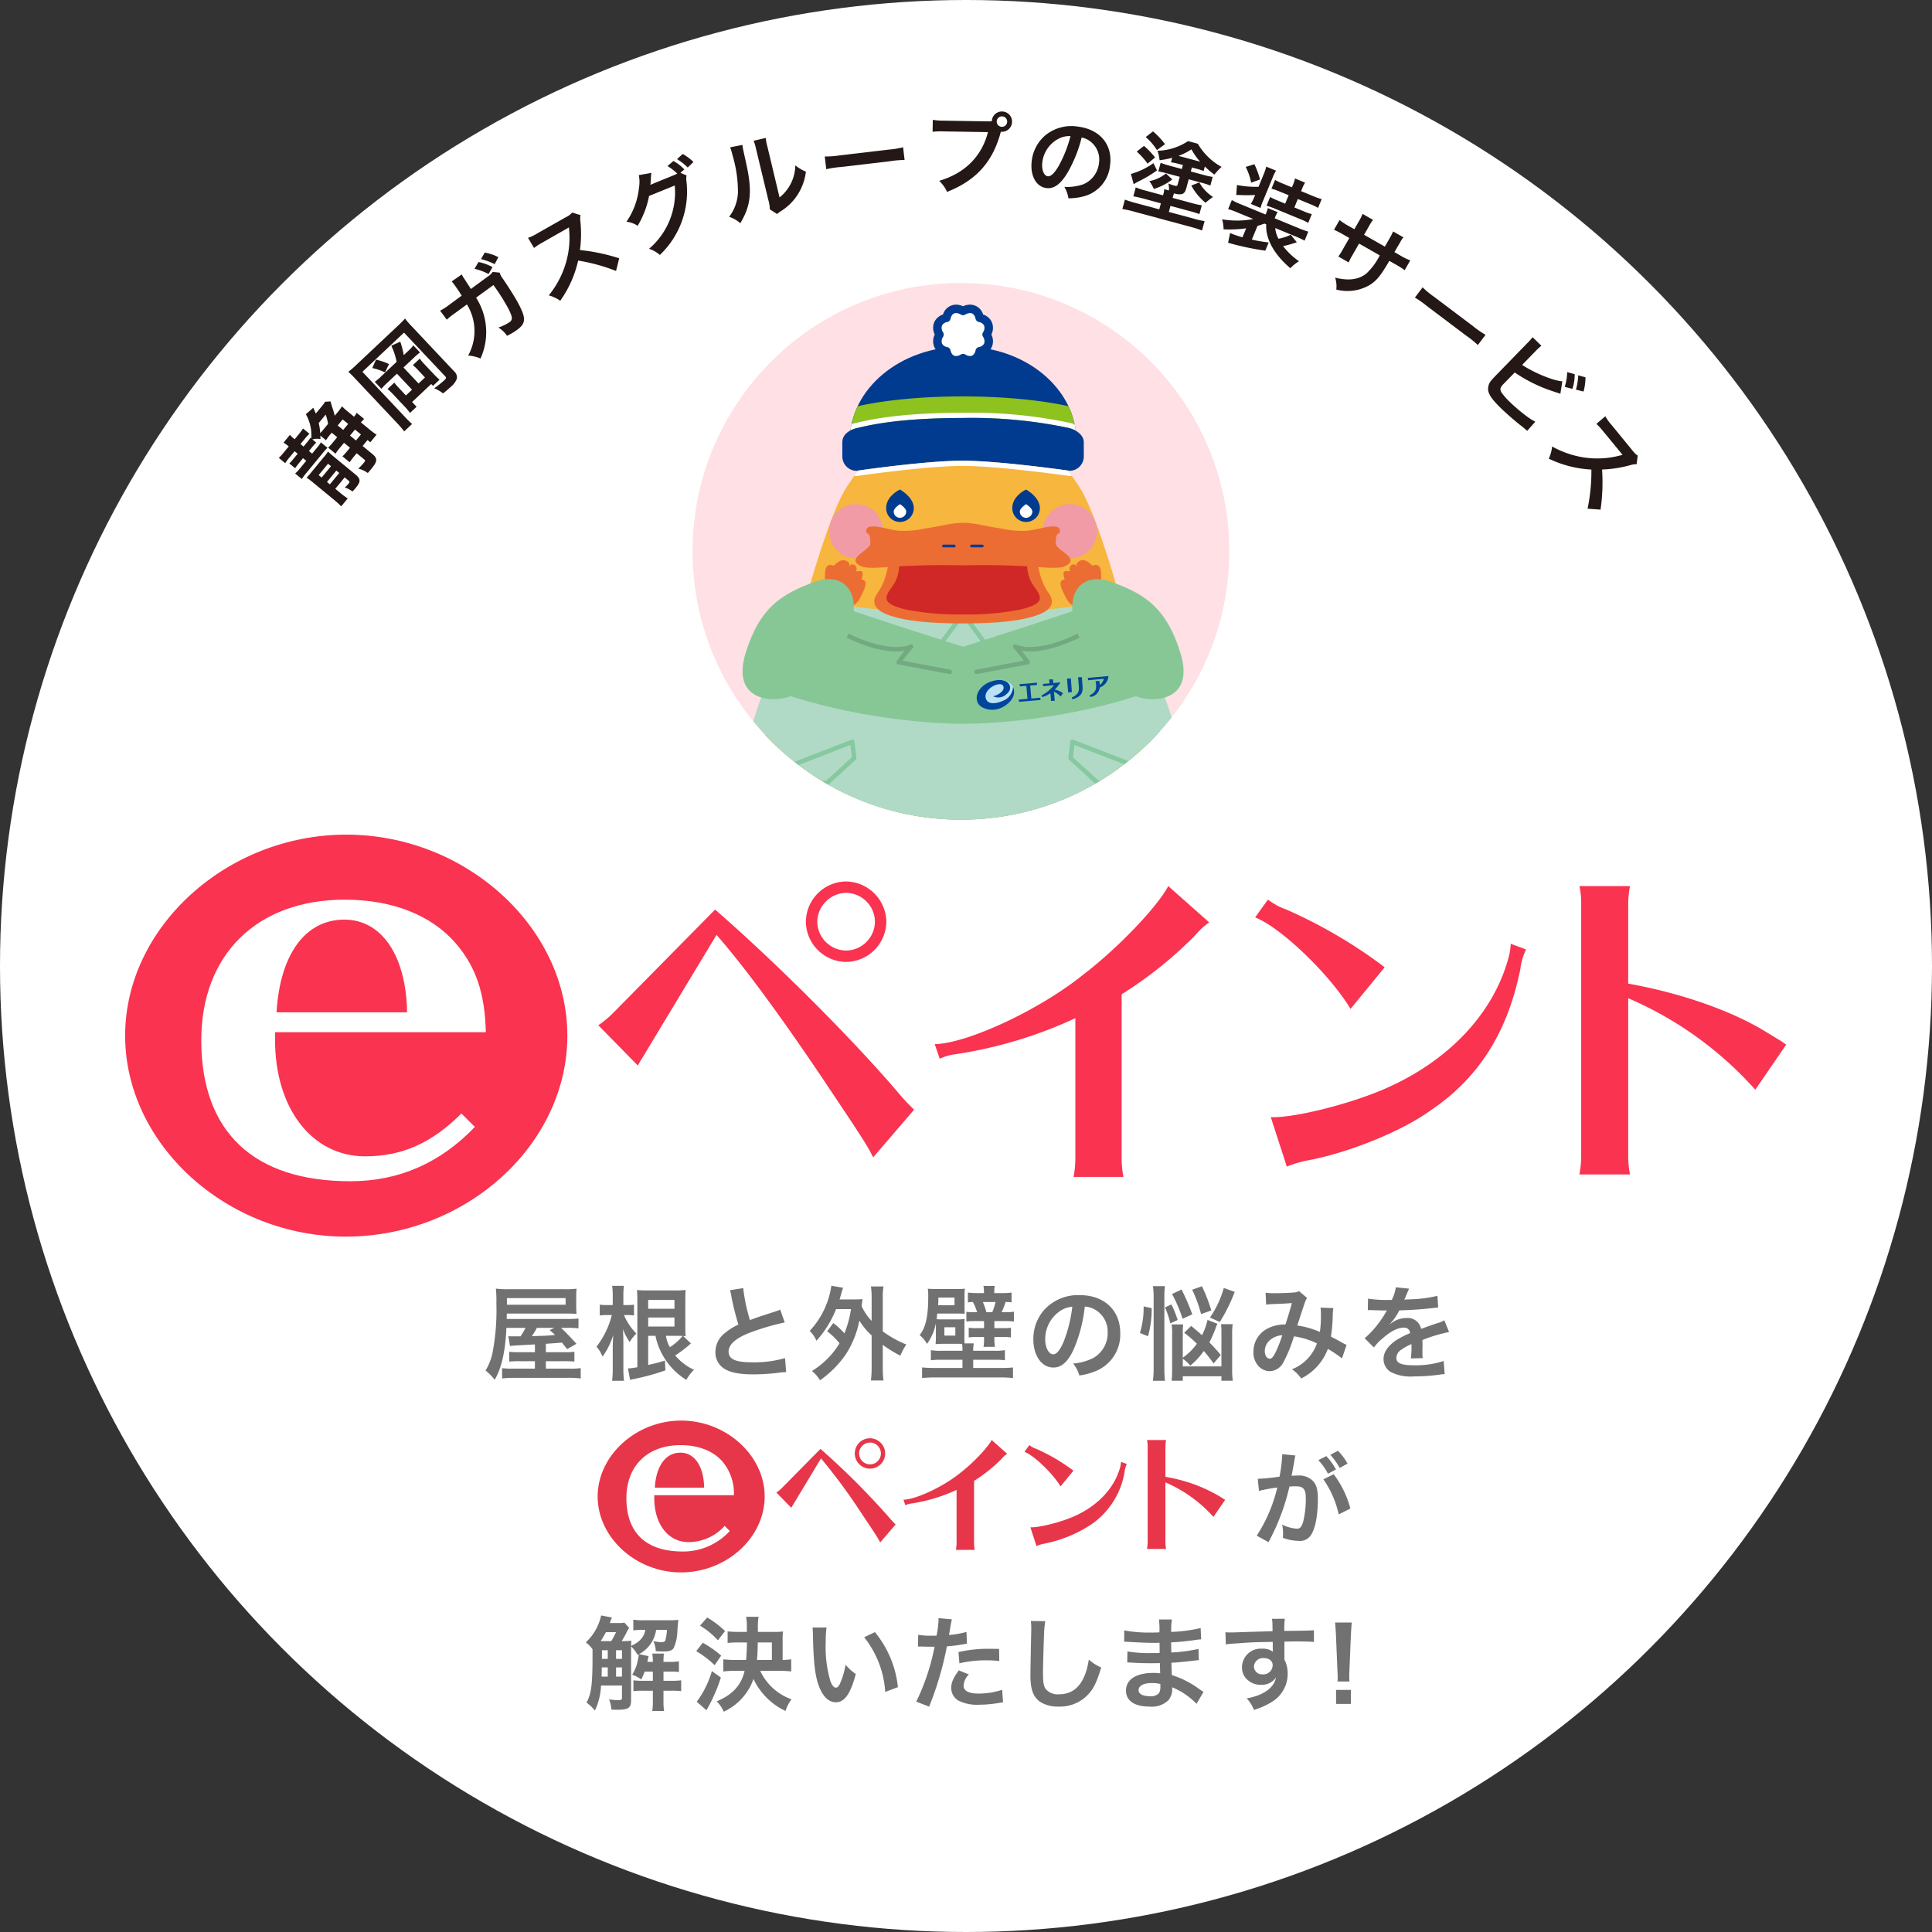 <svg xmlns="http://www.w3.org/2000/svg" xmlns:xlink="http://www.w3.org/1999/xlink" width="378" height="378" viewBox="0 0 378 378">
  <rect x="0" y="0" width="378" height="378" fill="#333333" stroke="none"/>
  <defs>
    <clipPath id="clip-path">
      <circle id="楕円形_3205" data-name="楕円形 3205" cx="52.5" cy="52.5" r="52.5" transform="translate(-593.628 268.836)" fill="#fee0e5"/>
    </clipPath>
    <clipPath id="clip-path-2">
      <path id="パス_38908" data-name="パス 38908" d="M-562.872,299.714c0-10.189,9.924-18.448,22.165-18.448s22.164,8.259,22.164,18.447Z" fill="none"/>
    </clipPath>
  </defs>
  <g id="img_h2" transform="translate(-490.937 -208)">
    <circle id="楕円形_3203" data-name="楕円形 3203" cx="189" cy="189" r="189" transform="translate(490.937 208)" fill="#fff"/>
    <g id="グループ_4007" data-name="グループ 4007" transform="translate(1220.069 -5.468)">
      <path id="パス_38870" data-name="パス 38870" d="M-666.462,298.69c.016.293.022.344.041.687a3.54,3.54,0,0,0-1.592.065l.75.618a9.482,9.482,0,0,0-.773.855l-.652.792.625.515.892-1.084a8.8,8.8,0,0,0,.826-1.116l1.293,1.064a9.17,9.17,0,0,0-.97,1.067l-3.17,3.85a10.14,10.14,0,0,0-.883,1.186l-1.307-1.076a8,8,0,0,0,1-1.069l1.166-1.418-.625-.515-.845,1.029a9.513,9.513,0,0,0-.7.938l-1.141-.938a7.173,7.173,0,0,0,.8-.884l.836-1.014-.6-.492-1,1.209a9.538,9.538,0,0,0-.836,1.13l-1.252-1.03a11.712,11.712,0,0,0,.994-1.094l.951-1.154-.1-.08a7.562,7.562,0,0,0-.922-.665l1.248-1.516a6.5,6.5,0,0,0,.814.766l.112.091.756-.917a11.326,11.326,0,0,0,.882-1.186l1.252,1.03a10.09,10.09,0,0,0-.925,1.011l-.825,1,.6.492.676-.821a6,6,0,0,0,.668-.9l.166.138a8.252,8.252,0,0,0-1.061-4.745l1.463-1.268c.051.136.065.147.119.308.147.331.276.6.364.835l1.144-1.39a5.086,5.086,0,0,0,.664-.922l1.082-.066c.026.138.045.2.067.288.129.409.226.771.332,1.067.16.458.259.82.422,1.443l.515-.625a10.576,10.576,0,0,0,.9-1.214,12.12,12.12,0,0,0,1.151,1.04l1.209,1a4.424,4.424,0,0,0,.515-.766l1.459,1.2c-.246.242-.4.4-.638.664l1.668,1.373a15.286,15.286,0,0,0,1.4,1.04l-1.225,1.488-.541-.447-.961,1.168,1.875,1.545c1.086.893,1.061,1.432-.164,2.92-.285.347-.388.472-.7.822a5.234,5.234,0,0,0-1.859-.855,11.219,11.219,0,0,0,1.123-1.2c.264-.319.267-.409.017-.615l-1.458-1.2-.528.639a12.113,12.113,0,0,0-.836,1.13l-1.418-1.167a10.1,10.1,0,0,0,.926-1.011l.549-.667-1.168-.961-.881,1.07a9.971,9.971,0,0,0-.779,1.061l-1.448-1.19a7.929,7.929,0,0,0,.881-.955l.893-1.085-1.07-.881-.321.389a9.954,9.954,0,0,0-.8,1.089Zm2.928,10.41.945.778a13.872,13.872,0,0,0,1.491,1.11l-1.272,1.543c-.41-.408-.846-.814-1.471-1.329l-4.045-3.33a11.369,11.369,0,0,0-1.255-.94,14.032,14.032,0,0,0,.931-1.075l2.358-2.864a9.249,9.249,0,0,0,.9-1.174c.311.3.565.534,1.287,1.129l4.073,3.353c1.042.858,1.068,1.393.107,2.561a10.091,10.091,0,0,1-.68.769,5.338,5.338,0,0,0-1.5-.789,6.878,6.878,0,0,0,.768-.79c.2-.251.195-.352-.028-.535l-.777-.641Zm-1.422-4.9-1.83,2.224.584.481,1.83-2.224Zm-1.82-7.959a10.214,10.214,0,0,1,.293,1.967,9.208,9.208,0,0,0,.67-.755l.869-1.057a10.03,10.03,0,0,0-.469-1.809Zm1.617,11.522.568.469,1.832-2.224-.57-.469Zm3.074-12.232-.974,1.181,1.07.881.975-1.181Zm3.572,2.941-1.167-.961-.973,1.181,1.168.961Z" fill="#231815"/>
      <path id="パス_38871" data-name="パス 38871" d="M-651.253,277.173a16.887,16.887,0,0,0,1.365-1.385,14.813,14.813,0,0,0,1.282,1.49l8.332,8.847a1.576,1.576,0,0,1,.529,1.43,3.852,3.852,0,0,1-1.26,1.656c-.457.432-.627.567-1.437,1.231a7.129,7.129,0,0,0-1.74-1.007,19.247,19.247,0,0,0,1.957-1.547c.38-.358.435-.534.252-.731l-8.112-8.611-8.138,7.665,8.294,8.809a17.886,17.886,0,0,0,1.422,1.4l-1.545,1.457a16.858,16.858,0,0,0-1.33-1.569l-8.357-8.873a15.954,15.954,0,0,0-1.25-1.222,15.259,15.259,0,0,0,1.57-1.354Zm-4.314,6.66a12.457,12.457,0,0,1,2.547.866l-.787,1.632a10.371,10.371,0,0,0-2.485-.851Zm4.037.427a13.733,13.733,0,0,0-1.039-3.152l1.756-.788a18.074,18.074,0,0,1,.674,2.631l.785-.741a8.948,8.948,0,0,0,1.1-1.164l1.3,1.377a12.9,12.9,0,0,0-1.217,1.046l-2.017,1.9,2.949,3.132,1.258-1.185-1.369-1.455a10.612,10.612,0,0,0-1-.959l1.351-1.272a9.13,9.13,0,0,0,.971,1.163l1.629,1.73a15.907,15.907,0,0,0,1.263,1.235l-1.271,1.2-.359-.354-3.737,3.518.877.931-1.285,1.209a13.17,13.17,0,0,0-1.23-1.438l-2.037-2.162a15.443,15.443,0,0,0-1.125-1.091l1.322-1.247a10.066,10.066,0,0,0,.912,1.072l1.357,1.441,1.194-1.123-2.951-3.132-1.915,1.8a12.864,12.864,0,0,0-1.128,1.163l-1.3-1.376a10.172,10.172,0,0,0,1.24-1.046Z" fill="#231815"/>
      <path id="パス_38872" data-name="パス 38872" d="M-631.358,266.811a2.719,2.719,0,0,0,.537,1.077c1.1,1.6,2.6,3.966,3.129,5,1.517,2.881,1.467,3.852-.295,5.134a11.907,11.907,0,0,1-1.947,1.149,5.483,5.483,0,0,0-1.69-1.62,8.9,8.9,0,0,0,2.176-1.048c.641-.467.611-.935-.115-2.454a40.1,40.1,0,0,0-3.03-4.808l-3.392,2.467a12.488,12.488,0,0,1,.867,11.9,7.664,7.664,0,0,0-2.422-.575,9.879,9.879,0,0,0-.24-10L-640.2,274.8a12.208,12.208,0,0,0-1.52,1.216l-1.306-1.765a10.749,10.749,0,0,0,1.689-1.074l2.537-1.867c-.369-.6-.974-1.494-1.377-2.048a4.978,4.978,0,0,0-.593-.725l1.98-1.375a5.128,5.128,0,0,0,.281.508l.176.273.188.287.527.818c.262.389.332.516.609.959l3.221-2.365a3.589,3.589,0,0,0,1.055-.968Zm-4.158-2.073a9.439,9.439,0,0,1,2.744.987l-.77,1.36a11.54,11.54,0,0,0-2.75-1.026Zm3.17.409a13.342,13.342,0,0,0-2.68-.989l.742-1.275a9.564,9.564,0,0,1,2.656.9Z" fill="#231815"/>
      <path id="パス_38873" data-name="パス 38873" d="M-608.6,266.483a35.434,35.434,0,0,0-7.415-2.03,21.756,21.756,0,0,1-3.509,7.856,7.259,7.259,0,0,0-2.239-1.051,18.2,18.2,0,0,0,3.364-6.4,17.346,17.346,0,0,0,.619-6.393l-.016-.217-.013-.136-.022-.152-.338.206-.221.121L-623,260.917a12.155,12.155,0,0,0-1.65,1.069L-625.821,260a8.483,8.483,0,0,0,1.82-.874l5.51-3.124a3.833,3.833,0,0,0,1.309-.944l1.63.5a3.992,3.992,0,0,0-.039,1.129,23.261,23.261,0,0,1-.072,5.7,37.6,37.6,0,0,1,7.68,1.617Z" fill="#231815"/>
      <path id="パス_38874" data-name="パス 38874" d="M-594.8,247.793a3.213,3.213,0,0,0-.025,1.169,17.081,17.081,0,0,1-5.207,14.387,5.948,5.948,0,0,0-2.113-1.2,14.481,14.481,0,0,0,5.025-12.384l-5.018,2.042a17.8,17.8,0,0,1-2.234,5.841,4.941,4.941,0,0,0-2.189-.8,14.159,14.159,0,0,0,2.437-6.558,7.179,7.179,0,0,0-.017-2.563l2.478-.43a2.537,2.537,0,0,0-.1.735c-.044.868-.07,1.149-.121,1.613.178-.089.446-.194.791-.349l3.649-1.487a6.626,6.626,0,0,0,.818-.378,10.4,10.4,0,0,0-1.91-1.474l1.156-.994a8.591,8.591,0,0,1,2.137,1.656l-.764.666Zm.221-1.555a11.132,11.132,0,0,0-2.09-1.636l1.112-1.014a10.062,10.062,0,0,1,2.1,1.572Z" fill="#231815"/>
      <path id="パス_38875" data-name="パス 38875" d="M-583.874,241.82a7.707,7.707,0,0,0,.18,1.087l.125.58.5,2.287c1.127,5.171.838,7.951-1.221,11.36a6.673,6.673,0,0,0-2.187-1.253,8.327,8.327,0,0,0,1.724-4.678,24.83,24.83,0,0,0-1.056-7.34,11.432,11.432,0,0,0-.467-1.571Zm4.574-1.366a8.229,8.229,0,0,0,.309,1.685l2.379,9.959a8.207,8.207,0,0,0,3.086-6.28,7.634,7.634,0,0,0,2.068,1.226,10.525,10.525,0,0,1-4.971,7.79c-.378.262-.47.34-.671.5l-1.414-.908a7.142,7.142,0,0,0-.307-1.89l-2.373-9.867a9.649,9.649,0,0,0-.488-1.658Z" fill="#231815"/>
      <path id="パス_38876" data-name="パス 38876" d="M-567.766,244.086a17.6,17.6,0,0,0,2.912-.216l9.531-1.122a17.753,17.753,0,0,0,2.883-.467l.293,2.486a19.77,19.77,0,0,0-2.926.254l-9.5,1.118a19.681,19.681,0,0,0-2.9.433Z" fill="#231815"/>
      <path id="パス_38877" data-name="パス 38877" d="M-536.071,237.21a9.725,9.725,0,0,0,.99-.02,1.979,1.979,0,0,1,2.012-1.911,1.972,1.972,0,0,1,1.945,2.011,1.981,1.981,0,0,1-1.974,1.966.923.923,0,0,1-.215-.022c-1.553,5.877-4.778,9.5-10.52,11.779a6.81,6.81,0,0,0-1.549-2.166c5.01-1.467,8.319-4.761,9.547-9.528l-8.562-.138a14.609,14.609,0,0,0-2.27.072l.039-2.339a12.705,12.705,0,0,0,2.3.163Zm1.943.031a1.037,1.037,0,0,0,1.01,1.042,1.026,1.026,0,0,0,1.041-1.026,1.025,1.025,0,0,0-1.025-1.025A1.036,1.036,0,0,0-534.128,237.241Z" fill="#231815"/>
      <path id="パス_38878" data-name="パス 38878" d="M-520.354,247.4c-1.33,2.163-2.616,3.06-4.078,2.861-2.034-.277-3.217-2.527-2.825-5.417a7.739,7.739,0,0,1,2.668-4.923,8.081,8.081,0,0,1,6.477-1.663c4.264.58,6.707,3.583,6.164,7.579a6.943,6.943,0,0,1-5.373,6.1,11.644,11.644,0,0,1-2.77.332,5.865,5.865,0,0,0-.8-2.235,9.773,9.773,0,0,0,3.683-.5,5.053,5.053,0,0,0,3.086-4.122,4.449,4.449,0,0,0-1.722-4.3,3.847,3.847,0,0,0-1.663-.734A25.983,25.983,0,0,1-520.354,247.4Zm-1.754-6.742a5.978,5.978,0,0,0-3.082,4.486c-.2,1.462.267,2.707,1.052,2.814.59.08,1.3-.587,2.149-2.034a24.762,24.762,0,0,0,2.3-5.827A4.567,4.567,0,0,0-522.108,240.66Z" fill="#231815"/>
      <path id="パス_38879" data-name="パス 38879" d="M-498.526,245.54a9.3,9.3,0,0,0-1.5-.311l.238-.887a16.543,16.543,0,0,1-2.475.47,6.855,6.855,0,0,0-.416-1.846,11.28,11.28,0,0,0,5.991-1.89l1.912.515a12.221,12.221,0,0,0,4.648,4.535,12.967,12.967,0,0,0-1.41,1.5,16.086,16.086,0,0,1-1.867-1.584l-.238.886a12.1,12.1,0,0,0-1.442-.463l-.851-.229-.211.782,2.537.684a12.878,12.878,0,0,0,1.744.377l-.459,1.7a11.711,11.711,0,0,0-1.592-.523l-2.642-.712-.45,1.669c-.214.8-.48,1.157-.97,1.248a3.247,3.247,0,0,1-1.448-.166,5.116,5.116,0,0,0-.226.7l-.051.191,3.7,1a14.72,14.72,0,0,0,2.006.447l-.465,1.721a19.468,19.468,0,0,0-1.927-.594l-3.737-1.007-.318,1.181,4.953,1.336a15.643,15.643,0,0,0,2.039.456l-.5,1.842a19.494,19.494,0,0,0-2.145-.69l-11.279-3.04a19.073,19.073,0,0,0-2.166-.472l.5-1.842a18.931,18.931,0,0,0,1.994.63l4.727,1.275.318-1.182-3.3-.89c-.747-.2-1.291-.33-2.086-.488l.468-1.738a14.915,14.915,0,0,0,2.039.661l3.3.891.047-.174a4.009,4.009,0,0,0,.184-1.032l.921.249a4.033,4.033,0,0,0-.1-1.351,8.074,8.074,0,0,0,1.158.4c.469.127.57.1.668-.267l.389-1.443-2.641-.712a13.665,13.665,0,0,0-1.549-.342l.455-1.686a17.5,17.5,0,0,0,1.733.56l2.414.651.211-.782Zm-4.237,1.263a23.4,23.4,0,0,1-3.492,2.1,7.8,7.8,0,0,0-.74.4,1.435,1.435,0,0,1-.2.132l-.129.059-.543-1.993a14.246,14.246,0,0,0,4.408-2.111Zm-2.548-4.789a15.017,15.017,0,0,1,2.168,2.262l-1.463,1.209a14.034,14.034,0,0,0-2.123-2.361Zm1.771-2.84a15.756,15.756,0,0,1,2.348,2.5l-1.58,1.158a11.682,11.682,0,0,0-2.2-2.551Zm3.766,9.4a11.466,11.466,0,0,1-3.6,1.864,8.218,8.218,0,0,0-.894-1.527,7.419,7.419,0,0,0,3.259-1.508Zm5.447-3.472a13.237,13.237,0,0,1-1.7-2.415,11.864,11.864,0,0,1-2.526,1.277l4.016,1.082Zm-.16,4.058a8.1,8.1,0,0,0,2.682,2.848,15.3,15.3,0,0,0-1.463,1.134,11.242,11.242,0,0,1-2.782-3.378Z" fill="#231815"/>
      <path id="パス_38880" data-name="パス 38880" d="M-481.745,257.215c-.393.15-.754.272-1.355.453l-1.106,2.678a29.46,29.46,0,0,0,3.293.561l-.66,1.6a51.384,51.384,0,0,1-7.283-1.547l.394-1.9.549.226c.449.186,1.035.369,1.869.616l.727-1.763a24.212,24.212,0,0,1-4.422.2,7.3,7.3,0,0,0-.279-1.964,17.088,17.088,0,0,0,6.1-.053L-487,255.045a15.006,15.006,0,0,0-1.847-.665l.728-1.763a15.888,15.888,0,0,0,1.846.859l4.756,1.964.111-.266a6.08,6.08,0,0,0,.33-.992l1.914.789a5.991,5.991,0,0,0-.473.954l-.1.25,4.74,1.957a17.651,17.651,0,0,0,1.832.658l-.728,1.763a15.239,15.239,0,0,0-1.78-.832l-3.957-1.634a5.31,5.31,0,0,0,.635,2.092,9.468,9.468,0,0,0,2.4-.778l1.188,1.463a20.973,20.973,0,0,1-2.69.759,14,14,0,0,0,3.12,2.961,7.5,7.5,0,0,0-1.694,1.365c-3.215-2.729-4.877-5.771-4.726-8.59Zm-1.816-5.6a25.607,25.607,0,0,1-2.619.028c-.211-.009-.422-.018-.616-.02l-.461-.015.143-1.947a19.137,19.137,0,0,0,4.213.357l1.037-2.511a9,9,0,0,0,.476-1.438l1.913.789a7.89,7.89,0,0,0-.661,1.363l-1.812,4.391a10.6,10.6,0,0,0-.559,1.541l-1.894-.783a10.479,10.479,0,0,0,.724-1.472Zm-.145-6.016a16.89,16.89,0,0,1,1.1,2.986l-1.737.626a11.761,11.761,0,0,0-1.062-3.086Zm5.022,5.381a12.631,12.631,0,0,0-1.682-.6l.707-1.713a12.061,12.061,0,0,0,1.613.763l1.68.693.158-.382a6.167,6.167,0,0,0,.442-1.356l1.98.818a6.947,6.947,0,0,0-.613,1.246l-.172.416,2.33.961a12.219,12.219,0,0,0,1.7.6l-.707,1.713a12.033,12.033,0,0,0-1.629-.77l-2.33-.961-.679,1.646,1.814.749a10.275,10.275,0,0,0,1.6.562l-.709,1.713a9.126,9.126,0,0,0-1.479-.708l-5.006-2.067a15.8,15.8,0,0,0-1.664-.59l.7-1.7a13.11,13.11,0,0,0,1.5.7l1.448.6.679-1.647Z" fill="#231815"/>
      <path id="パス_38881" data-name="パス 38881" d="M-458.182,261.722l.685-1.2a14.754,14.754,0,0,0,.93-1.77l2.015,1.152a5.381,5.381,0,0,0-.66,1.011c-.17.3-.349.609-.552.929l-.543.953.984.562a12.785,12.785,0,0,0,2.109,1.06l-1.09,1.906a18.385,18.385,0,0,0-1.97-1.229l-1.031-.589c-1.7,2.9-2.42,3.8-3.809,4.705a8.64,8.64,0,0,1-6.57.909,5.508,5.508,0,0,0-.225-2.326c2.641.638,4.555.406,6.088-.79a12.526,12.526,0,0,0,2.641-3.57l-4.047-2.312-1.34,2.344a8.257,8.257,0,0,0-.688,1.348l-2.031-1.16a11.712,11.712,0,0,0,.83-1.308l1.322-2.313-.953-.544a18.4,18.4,0,0,0-2.045-1.065l1.09-1.906a12.762,12.762,0,0,0,1.969,1.27l.922.527.892-1.563a9.387,9.387,0,0,0,.715-1.435l2.047,1.169a9.157,9.157,0,0,0-.83,1.308l-.918,1.61Z" fill="#231815"/>
      <path id="パス_38882" data-name="パス 38882" d="M-450.792,269.688a17.567,17.567,0,0,0,2.252,1.856l7.66,5.774a17.729,17.729,0,0,0,2.4,1.655l-1.506,2a19.533,19.533,0,0,0-2.287-1.838l-7.633-5.753a19.673,19.673,0,0,0-2.4-1.694Z" fill="#231815"/>
      <path id="パス_38883" data-name="パス 38883" d="M-431.321,284.862c2.3,1.538,6.262,3.171,7.867,3.2l-.391,2.461a2.474,2.474,0,0,0-.345-.136c-.231-.074-.524-.159-.971-.32a29.094,29.094,0,0,1-7.412-3.589l-.205-.125-2.2,2.254c-.641.657-.739,1.065-.387,1.634a11.776,11.776,0,0,0,1.664,1.9,33.327,33.327,0,0,0,3.189,2.711,10.959,10.959,0,0,0,1.77,1.124l-1.6,1.788a16.23,16.23,0,0,0-1.375-1.142c-1.119-.89-2.777-2.334-3.744-3.277-1.685-1.647-2.385-2.631-2.51-3.533a2.535,2.535,0,0,1,.7-2.007c.175-.206.4-.463,1.068-1.145l5.82-5.989a9.727,9.727,0,0,0,1.106-1.235l1.724,1.685a10.641,10.641,0,0,0-1.232,1.135Zm10.281,1.812a9.018,9.018,0,0,1-.449,2.882l-1.494-.4a10.753,10.753,0,0,0,.474-2.882Zm.24,3.026a11.719,11.719,0,0,0,.45-2.805l1.418.4a10.661,10.661,0,0,1-.375,2.779Z" fill="#231815"/>
      <path id="パス_38884" data-name="パス 38884" d="M-418.522,312.994a35.541,35.541,0,0,0,.748-7.655,21.786,21.786,0,0,1-8.342-2.135,7.261,7.261,0,0,0,.658-2.385,18.249,18.249,0,0,0,6.883,2.236,17.38,17.38,0,0,0,6.41-.47l.211-.052.133-.037.144-.047-.259-.3-.157-.2-3.375-4.1A12.084,12.084,0,0,0-416.8,296.4l1.76-1.49a8.633,8.633,0,0,0,1.17,1.647l4.014,4.907c.652.792.744.88,1.152,1.131l-.221,1.692a4,4,0,0,0-1.119.154,23.354,23.354,0,0,1-5.638.892,37.7,37.7,0,0,1-.3,7.847Z" fill="#231815"/>
    </g>
    <g id="グループ_4009" data-name="グループ 4009" transform="translate(1220.069 -5.468)">
      <g id="グループ_4008" data-name="グループ 4008">
        <path id="パス_38885" data-name="パス 38885" d="M-618.129,416.09c0,21.334-19.791,39.325-43.367,39.325-23.359,0-43.151-18.09-43.151-39.325s19.9-39.324,43.259-39.324S-618.129,394.854-618.129,416.09Z" fill="#f93350"/>
        <path id="パス_38886" data-name="パス 38886" d="M-612.067,414.068a22.153,22.153,0,0,0,2.717-2.229l20.129-20.407c12.259,10.656,27.582,26.049,36.219,36.288a38.758,38.758,0,0,0,2.716,2.856l-8.01,9.333c-.975-2.02-1.741-3.274-10.1-15.741-8.427-12.537-15.532-22.08-20.547-27.791l-13.651,22.636c-1.115,1.881-1.254,2.02-1.742,2.926Zm56.348-20.268a7.954,7.954,0,0,1-7.87,7.871,7.953,7.953,0,0,1-7.871-7.871,7.952,7.952,0,0,1,7.871-7.871A8,8,0,0,1-555.719,393.8Zm-13.512,0a5.709,5.709,0,0,0,5.642,5.642,5.71,5.71,0,0,0,5.642-5.642,5.709,5.709,0,0,0-5.642-5.642A5.756,5.756,0,0,0-569.231,393.8Z" fill="#f93350"/>
        <path id="パス_38887" data-name="パス 38887" d="M-546.25,417.76c6.339-.139,20.2-6.547,28.767-13.373,6.895-5.224,14.7-13.373,16.926-17.552l8.009,7.1a14.772,14.772,0,0,0-2.786,2.577,79.245,79.245,0,0,1-14.348,11.492v32.249a19.577,19.577,0,0,0,.349,3.483h-9.752a20.344,20.344,0,0,0,.348-3.483V412.676a85.98,85.98,0,0,1-23.333,7.034,10.4,10.4,0,0,0-3.2.906Z" fill="#f93350"/>
        <path id="パス_38888" data-name="パス 38888" d="M-464.9,410.864c-4.04-6.756-13.721-16.019-18.666-17.9l2.508-3.483a13.218,13.218,0,0,0,3.622,1.951,95.924,95.924,0,0,1,19.223,11.283Zm-15.6,21.174c4.387.209,15.323-2.507,22.218-5.5,12.4-5.363,21.245-14.627,24.239-25.493a11.882,11.882,0,0,0,.487-2.925l3,1.114a12.129,12.129,0,0,0-1.115,3.831c-2.507,12.4-8.149,21.314-17.552,27.652-5.781,4.179-16.229,8.358-24.239,9.821a23.8,23.8,0,0,0-3.2.9l-.7.279Z" fill="#f93350"/>
        <path id="パス_38889" data-name="パス 38889" d="M-420.115,443.252a20.233,20.233,0,0,0,.349-3.482V390.317a15.508,15.508,0,0,0-.349-3.482h9.891a19.665,19.665,0,0,0-.348,3.482v15.6c10.239,1.811,20.477,5.363,27.233,9.612,1.185.7,1.951,1.184,2.857,1.741a5.669,5.669,0,0,0,.835.558l-6.059,8.845a70.643,70.643,0,0,0-24.866-17.9V439.77a19.665,19.665,0,0,0,.348,3.482Z" fill="#f93350"/>
      </g>
    </g>
    <g id="グループ_4010" data-name="グループ 4010" transform="translate(1220.069 -5.468)">
      <path id="パス_38890" data-name="パス 38890" d="M-675.32,416.893c0,13.455,7.215,22.815,17.648,22.815,7.215,0,13.066-2.633,18.818-8.385l2.633,2.632c-6.728,7.02-14.821,10.628-24.375,10.628-18.916,0-29.154-9.653-29.154-27.593,0-16.77,10.92-27.5,28.081-27.5,9.263,0,16.966,3.023,21.743,8.58,3.9,4.583,5.655,9.653,5.85,17.356H-675.32Zm25.838-5.363c-.194-11.116-4.972-18.136-12.285-18.136-7.6,0-12.578,6.728-13.26,18.136Z" fill="#fff"/>
    </g>
    <g id="グループ_4025" data-name="グループ 4025" transform="translate(1220.069 -5.468)">
      <circle id="楕円形_3204" data-name="楕円形 3204" cx="52.5" cy="52.5" r="52.5" transform="translate(-593.628 268.836)" fill="#fee0e5"/>
      <g id="グループ_4024" data-name="グループ 4024" clip-path="url(#clip-path)">
        <g id="グループ_4019" data-name="グループ 4019">
          <path id="パス_38891" data-name="パス 38891" d="M-524.074,386.514c9.237-5.958,9.041-5.867,16.171-15.019,12.514-16.063,16.255-19.217,26.293-15.063,7.847,3.248,7.072,5.678-4.472,15.038-7.749,6.284-21.165,13.323-21.165,13.323Z" fill="#ec6d34"/>
          <path id="パス_38892" data-name="パス 38892" d="M-531.318,388.215c3.848,3.951,16.791,7.554,19.7,8.1,2.215.413,3.686-.367,2.989-1.558,1.387.516,3.653.789,4.523.031a.866.866,0,0,0-.1-1.437c1.959.737,3.265.564,2.93-.774s-9-3.9-9-3.9Z" fill="#ec6d34"/>
          <path id="パス_38893" data-name="パス 38893" d="M-546.674,388.215c-3.847,3.951-16.79,7.554-19.7,8.1-2.214.413-3.686-.367-2.989-1.558-1.386.516-3.652.789-4.523.031a.866.866,0,0,1,.1-1.437c-1.958.737-3.265.564-2.929-.774s8.995-3.9,8.995-3.9Z" fill="#ec6d34"/>
          <path id="パス_38894" data-name="パス 38894" d="M-508.013,338c-2.632-10.53-6.986-24.879-10.027-29.408-5.672-8.451-10.133-13.753-22.667-13.753s-17,5.3-22.667,13.753c-3.04,4.529-7.394,18.878-10.027,29.408-.958,3.833-7.733,21.757-7.733,28.795s1.81,16.289,10.983,21.554c12.138,6.968,24.737,2.186,29.444,1.855,4.707.331,17.306,5.113,29.445-1.855,9.173-5.265,10.983-14.516,10.983-21.554S-507.055,341.829-508.013,338Z" fill="#f7b63d"/>
          <path id="パス_38895" data-name="パス 38895" d="M-514.481,317.411a5.3,5.3,0,0,1-5.3,5.3,5.3,5.3,0,0,1-5.3-5.3,5.3,5.3,0,0,1,5.3-5.3A5.3,5.3,0,0,1-514.481,317.411Z" fill="#f09ba5"/>
          <path id="パス_38896" data-name="パス 38896" d="M-556.337,317.411a5.3,5.3,0,0,1-5.3,5.3,5.3,5.3,0,0,1-5.3-5.3,5.3,5.3,0,0,1,5.3-5.3A5.3,5.3,0,0,1-556.337,317.411Z" fill="#f09ba5"/>
          <path id="パス_38897" data-name="パス 38897" d="M-513.631,332.02s.019-5.651-.1-6.756c-.206-1.873-1.667-1.116-1.667-1.116-.79-.745-1.557-1.412-2.533-.912s-.308,1.049-.589.946c-.46-.691-1.731-.078-1.262,1.082-1.319-.234-1.509.014-1.055,1.563-1.337.257-.884,1.4.4,3.866,1.122,2.153,5.959,3.081,5.959,3.081Z" fill="#ec6d34"/>
          <path id="パス_38898" data-name="パス 38898" d="M-567.784,332.02s-.019-5.651.1-6.756c.207-1.873,1.668-1.116,1.668-1.116.789-.745,1.556-1.412,2.532-.912s.308,1.049.589.946c.46-.691,1.731-.078,1.263,1.082,1.319-.234,1.509.014,1.055,1.563,1.337.257.883,1.4-.4,3.866-1.121,2.153-5.958,3.081-5.958,3.081Z" fill="#ec6d34"/>
          <g id="グループ_4011" data-name="グループ 4011">
            <path id="パス_38899" data-name="パス 38899" d="M-550.35,312.889a2.7,2.7,0,0,1-2.7,2.7,2.7,2.7,0,0,1-2.7-2.7c0-2.442,2.7-3.639,2.7-3.639S-550.35,310.712-550.35,312.889Z" fill="#003b8f"/>
            <path id="パス_38900" data-name="パス 38900" d="M-551.828,313.555a1.223,1.223,0,0,1-1.224,1.223,1.223,1.223,0,0,1-1.223-1.223c0-.676,1.223-1.447,1.223-1.447S-551.828,312.879-551.828,313.555Z" fill="#fff"/>
          </g>
          <g id="グループ_4012" data-name="グループ 4012">
            <path id="パス_38901" data-name="パス 38901" d="M-525.676,312.889a2.7,2.7,0,0,1-2.7,2.7,2.7,2.7,0,0,1-2.7-2.7c0-2.442,2.7-3.639,2.7-3.639S-525.676,310.712-525.676,312.889Z" fill="#003b8f"/>
            <path id="パス_38902" data-name="パス 38902" d="M-527.154,313.555a1.223,1.223,0,0,1-1.223,1.223,1.223,1.223,0,0,1-1.224-1.223c0-.676,1.224-1.447,1.224-1.447S-527.154,312.879-527.154,313.555Z" fill="#fff"/>
          </g>
          <g id="グループ_4018" data-name="グループ 4018">
            <path id="パス_38903" data-name="パス 38903" d="M-562.872,299.714c0-10.189,9.924-18.448,22.165-18.448s22.164,8.259,22.164,18.447Z" fill="#003b8f"/>
            <g id="グループ_4014" data-name="グループ 4014">
              <g id="グループ_4013" data-name="グループ 4013">
                <path id="パス_38904" data-name="パス 38904" d="M-536.1,278.926a2,2,0,0,1-1.349,3.256,2,2,0,0,1-3.255,1.348,2,2,0,0,1-3.256-1.348,2,2,0,0,1-1.349-3.256,2,2,0,0,1,1.349-3.255,2,2,0,0,1,3.256-1.349,2,2,0,0,1,3.255,1.349A2,2,0,0,1-536.1,278.926Z" fill="#fff"/>
              </g>
              <path id="パス_38905" data-name="パス 38905" d="M-539.342,284.778a3.273,3.273,0,0,1-1.365-.315,3.281,3.281,0,0,1-1.366.315,2.676,2.676,0,0,1-2.558-1.928,2.823,2.823,0,0,1-1.715-1.515,2.922,2.922,0,0,1,.1-2.409,2.92,2.92,0,0,1-.1-2.408A2.82,2.82,0,0,1-544.631,275a2.676,2.676,0,0,1,2.558-1.928,3.277,3.277,0,0,1,1.366.315,3.268,3.268,0,0,1,1.365-.315A2.676,2.676,0,0,1-536.784,275a2.82,2.82,0,0,1,1.715,1.515,2.92,2.92,0,0,1-.1,2.408,2.922,2.922,0,0,1,.1,2.409,2.823,2.823,0,0,1-1.715,1.515A2.676,2.676,0,0,1-539.342,284.778Zm-1.365-2.073a.829.829,0,0,1,.424.117,1.883,1.883,0,0,0,.941.305c.733,0,.994-.7,1.084-1.119a.826.826,0,0,1,.633-.633,1.378,1.378,0,0,0,1.042-.7,1.491,1.491,0,0,0-.228-1.327.82.82,0,0,1,0-.847,1.493,1.493,0,0,0,.228-1.328,1.377,1.377,0,0,0-1.042-.7.826.826,0,0,1-.633-.633c-.09-.418-.351-1.119-1.084-1.119a1.891,1.891,0,0,0-.941.3.822.822,0,0,1-.848,0,1.9,1.9,0,0,0-.942-.3c-.733,0-.994.7-1.083,1.119a.829.829,0,0,1-.633.633,1.377,1.377,0,0,0-1.043.7,1.494,1.494,0,0,0,.229,1.328.825.825,0,0,1,0,.847,1.492,1.492,0,0,0-.229,1.327,1.378,1.378,0,0,0,1.043.7.829.829,0,0,1,.633.633c.089.418.35,1.119,1.083,1.119a1.889,1.889,0,0,0,.942-.305A.824.824,0,0,1-540.707,282.7Z" fill="#003b8f"/>
            </g>
            <g id="グループ_4016" data-name="グループ 4016">
              <g id="グループ_4015" data-name="グループ 4015" clip-path="url(#clip-path-2)">
                <path id="パス_38906" data-name="パス 38906" d="M-519.846,302.371s-13.7-1.974-20.947-1.974-20.7,1.974-20.7,1.974a3.306,3.306,0,0,1-3.306-3.306V296.3A3.306,3.306,0,0,1-561.495,293s7.438-1.974,20.7-1.974S-519.846,293-519.846,293a3.306,3.306,0,0,1,3.3,3.306v2.763A3.306,3.306,0,0,1-519.846,302.371Z" fill="#8dc21f"/>
                <path id="パス_38907" data-name="パス 38907" d="M-519.766,296.218l-.224-.053a92.684,92.684,0,0,0-20.84-1.935c-12.276,0-18.128,1.363-20.331,1.876l-.48.11a4.905,4.905,0,0,0-3.16,1.966v.883a3.271,3.271,0,0,0,.473,1.68v-.725c0-2.013,2.224-2.659,2.905-2.809l.494-.113c2.171-.506,7.94-1.85,20.1-1.85a91.723,91.723,0,0,1,20.6,1.908l.228.054c1.4.328,2.913,1.347,2.913,2.81v.859a3.286,3.286,0,0,0,.545-1.814V298.4A5.2,5.2,0,0,0-519.766,296.218Z" fill="#fff"/>
              </g>
            </g>
            <path id="パス_38909" data-name="パス 38909" d="M-519.848,305.579a2.8,2.8,0,0,0,2.762-2.8V300.02c0-1.463-1.51-2.482-2.913-2.81l-.228-.054a91.723,91.723,0,0,0-20.6-1.908c-12.159,0-17.928,1.344-20.1,1.85l-.494.113c-.681.15-2.905.8-2.905,2.809v2.763a2.8,2.8,0,0,0,2.8,2.8c.061-.014,13.5-1.974,20.7-1.974C-533.816,303.605-520.656,305.464-519.848,305.579Z" fill="#003b8f"/>
            <g id="グループ_4017" data-name="グループ 4017">
              <path id="パス_38910" data-name="パス 38910" d="M-519.955,306.593a.436.436,0,0,0,.072.005,4.028,4.028,0,0,0,.455-.042c-.24-.343-.487-.69-.726-1.02-2.172-.3-14.113-1.931-20.676-1.931-6.627,0-18.527,1.658-20.433,1.935-.236.325-.474.66-.711,1a4,4,0,0,0,.506.055h.01c.134-.02,13.5-1.969,20.628-1.969S-520.092,306.573-519.955,306.593Z" fill="#fff"/>
            </g>
          </g>
        </g>
        <path id="パス_38911" data-name="パス 38911" d="M-573.4,338c-.958,3.833-7.733,21.757-7.733,28.795s1.81,16.289,10.983,21.554c12.138,6.968,24.737,2.186,29.444,1.855,4.707.331,17.306,5.113,29.445-1.855,9.173-5.265,10.983-14.516,10.983-21.554s-6.776-24.962-7.734-28.795Z" fill="#87c796"/>
        <path id="パス_38912" data-name="パス 38912" d="M-540.706,372.727a265.4,265.4,0,0,0,40.312-3.236c8.517-5.892-9.457-38.566-9.469-38.589-.133-.452-.237-.822-.3-1.082-7.727,3.58-30.542,3.867-30.542,3.867s-22.814-.287-30.541-3.867c-.065.26-.169.63-.3,1.082-.012.023-17.987,32.7-9.469,38.589a265.383,265.383,0,0,0,40.312,3.236Z" fill="#b0dac5"/>
        <line id="線_321" data-name="線 321" x2="4.794" y2="6.465" transform="translate(-540.707 333.539)" fill="none" stroke="#86c8a0" stroke-miterlimit="10" stroke-width="0.873"/>
        <line id="線_322" data-name="線 322" x1="4.794" y2="6.465" transform="translate(-545.501 333.539)" fill="none" stroke="#86c8a0" stroke-miterlimit="10" stroke-width="0.873"/>
        <path id="パス_38913" data-name="パス 38913" d="M-540.706,355.078c-7.852,0-24.009-1.482-38.666-7.131,2.55-8.863,7.516-15.979,8.053-18.127,7.883,3.009,30.612,10.184,30.612,10.184s22.73-7.175,30.613-10.184c.537,2.148,5.512,9.294,8.061,18.156-14.657,5.649-30.822,7.1-38.674,7.1Z" fill="#87c796"/>
        <path id="パス_38914" data-name="パス 38914" d="M-513.645,335.1c-4.6,3.527-12.866,6.694-16.875,4.864a37.983,37.983,0,0,1,2.45,3.065l-9.99,1.882" fill="none" stroke="#73a980" stroke-linecap="round" stroke-linejoin="round" stroke-width="0.873"/>
        <path id="パス_38915" data-name="パス 38915" d="M-567.732,335.1c4.6,3.527,12.865,6.694,16.874,4.864a37.761,37.761,0,0,0-2.449,3.065l9.99,1.882" fill="none" stroke="#73a980" stroke-linecap="round" stroke-linejoin="round" stroke-width="0.873"/>
        <path id="パス_38916" data-name="パス 38916" d="M-540.707,377.027c-15.876,0-37.2-3.555-39.994-4.6a36.879,36.879,0,0,1-.433-8.55c2.194,1.528,40.448,6.931,40.448,6.931h-.041s38.254-5.4,40.448-6.931a45.26,45.26,0,0,1-.434,8.55C-503.511,373.472-524.831,377.027-540.707,377.027Z" fill="#b0dac5"/>
        <path id="パス_38917" data-name="パス 38917" d="M-519.288,358.612l-.376,3.184,5.322,4.859h8.173l1.679-2.312Z" fill="none" stroke="#86c8a0" stroke-linejoin="round" stroke-width="0.873"/>
        <path id="パス_38918" data-name="パス 38918" d="M-562.387,358.612l.376,3.184-5.321,4.859h-8.173l-1.679-2.312Z" fill="none" stroke="#86c8a0" stroke-linejoin="round" stroke-width="0.873"/>
        <path id="パス_38919" data-name="パス 38919" d="M-507.494,349.425c-3.018-1.635-6.717-6.067-7.424-6.976s-3.189-3.938-3.782-5.979c-2.357-8.118,2.13-10.842,6.681-9.265,7.085,2.456,11.124,5.337,13.815,13.922C-495.065,351.138-504.367,351.118-507.494,349.425Z" fill="#87c796"/>
        <path id="パス_38920" data-name="パス 38920" d="M-573.922,349.425c3.019-1.635,6.717-6.067,7.424-6.976s3.189-3.938,3.782-5.979c2.357-8.118-2.129-10.842-6.681-9.265-7.085,2.456-11.123,5.337-13.815,13.922C-586.351,351.138-577.049,351.118-573.922,349.425Z" fill="#87c796"/>
        <path id="パス_38921" data-name="パス 38921" d="M-540.7,335.446h0c6.261,0,11.431-.417,14.872-1.759,3.462-1.35,2.5-3.331,1.869-4.178-2.391-3.2-2.435-8.667-2.435-8.667l-14.313,6.545h0l-14.313-6.545s-.043,5.468-2.435,8.667c-.634.847-1.592,2.828,1.87,4.178,3.44,1.342,8.61,1.759,14.872,1.759h.011Z" fill="#ec6d34"/>
        <path id="パス_38922" data-name="パス 38922" d="M-540.666,333.687a52.958,52.958,0,0,0,11.275-.98c4.8-1.182,4.12-2.365,2.534-4.563-2.317-3.211-.752-6.844-1.3-7.56l-12.491.376-12.557-.376c-.554.716,1.012,4.349-1.306,7.56-1.586,2.2-2.268,3.381,2.534,4.563a52.964,52.964,0,0,0,11.275.98Z" fill="#d02826"/>
        <path id="パス_38923" data-name="パス 38923" d="M-540.708,324.064c1.641.029,5.217-.2,13.368.249,1.351.074,5.193.538,6.5-.034,3.417-1.5-1.7-3.122-1.719-4.453-.045-2.623.739-1.548.793-2.385.136-2.078-4.341-.206-6.656-.117a19.1,19.1,0,0,1-4.918-.469c-3.646-.54-4.848-1.055-7.367-1.1-2.519.044-3.721.559-7.368,1.1a19.091,19.091,0,0,1-4.918.469c-2.314-.089-6.792-1.961-6.656.117.055.837.838-.238.793,2.385-.023,1.331-5.135,2.956-1.718,4.453,1.307.572,5.148.108,6.5.034,8.151-.447,11.727-.22,13.368-.249Z" fill="#ec6d34"/>
        <line id="線_323" data-name="線 323" x2="2.11" transform="translate(-539.054 320.29)" fill="none" stroke="#003b8f" stroke-linecap="round" stroke-linejoin="round" stroke-width="0.53"/>
        <line id="線_324" data-name="線 324" x1="2.11" transform="translate(-544.539 320.29)" fill="none" stroke="#003b8f" stroke-linecap="round" stroke-linejoin="round" stroke-width="0.53"/>
        <g id="グループ_4023" data-name="グループ 4023">
          <g id="グループ_4020" data-name="グループ 4020">
            <path id="パス_38924" data-name="パス 38924" d="M-530.82,348.1c.513,1.442-.666,3.137-2.628,3.863s-3.9.2-4.415-1.241.6-3.169,2.559-3.894S-531.334,346.66-530.82,348.1Z" fill="#bae2f4"/>
            <path id="パス_38925" data-name="パス 38925" d="M-534.858,349.68a2.305,2.305,0,0,0,2.6-.366c1.84-1.393.189-3.673-3.131-2.458-1.861.681-3.219,2.539-2.412,4.18.579,1.177,3.369,2.125,5.738.2,2.1-1.707,1.13-3.367,1.13-3.367a3.057,3.057,0,0,1-2.035,2.736c-1.3.569-2.835.741-3.251-.385-.72-1.947,2.839-3.619,3.36-2.555S-534.28,349.641-534.858,349.68Z" fill="#00469b"/>
          </g>
          <g id="グループ_4022" data-name="グループ 4022">
            <g id="グループ_4021" data-name="グループ 4021">
              <path id="パス_38926" data-name="パス 38926" d="M-529.669,347.332l.1.434,1.245-.106c.014.167.207,2.367.222,2.534l-1.718.151.068.439,4.2-.368-.038-.442-1.763.155c-.015-.167-.207-2.367-.222-2.534l1.351-.119-.039-.441Z" fill="#00469b"/>
              <path id="パス_38927" data-name="パス 38927" d="M-523.792,347.166l-1.314.116.081.437,2.093-.182a7.333,7.333,0,0,1-2.334,1.939l-.076.039.134.343.084-.026a5.118,5.118,0,0,0,1.5-.738l.134,1.529.727-.064-.154-1.762a5,5,0,0,1,1.222.866l.078.071.463-.632-.072-.057a3.623,3.623,0,0,0-1.555-.648,6.848,6.848,0,0,0,1.018-1.253l.114-.165-1.416.124c-.01-.111-.052-.716-.041-.712l-.749,0S-523.8,347.049-523.792,347.166Z" fill="#00469b"/>
              <path id="パス_38928" data-name="パス 38928" d="M-518.065,347.628a5.031,5.031,0,0,1,.013.657,1.424,1.424,0,0,1-.328.911,2.382,2.382,0,0,1-.98.693l-.079.034.117.352.084-.021a3.034,3.034,0,0,0,.5-.157,2.831,2.831,0,0,0,.923-.583c.438-.433.561-.957.469-2,0,0-.12-1.544-.117-1.555l-.745.008Zm-2.082,1.314.728-.064s-.2-2.664-.2-2.67-.756.022-.756.022Z" fill="#00469b"/>
              <path id="パス_38929" data-name="パス 38929" d="M-516.216,346.559s2.814-.263,3.06-.284a2.27,2.27,0,0,1-.792,1.213c0-.07-.006-.144-.012-.205l-.06-.566h-.779l.091.39.023.27a3.592,3.592,0,0,1,0,.6,1.35,1.35,0,0,1-.313.832,2.528,2.528,0,0,1-.874.663l-.079.042.15.326.079-.023a2.12,2.12,0,0,0,1.76-1.842,2.509,2.509,0,0,0,1.681-2.113l.014-.116-4.045.354Z" fill="#00469b"/>
            </g>
          </g>
        </g>
      </g>
    </g>
    <g id="グループ_4159" data-name="グループ 4159" transform="translate(-1416.125 -188.936)">
      <g id="グループ_4159-2" data-name="グループ 4159">
        <path id="パス_39955" data-name="パス 39955" d="M2011.723,659.974c-4.081.22-4.581.26-4.882.32l-.319-1.94a6.931,6.931,0,0,0,.88.04h1.5a14.492,14.492,0,0,0,.98-1.661h-3.741c-.2,4.6-.96,7.942-2.3,10.162a10.216,10.216,0,0,0-1.78-1.82,10.7,10.7,0,0,0,1.36-3.441,44.57,44.57,0,0,0,.76-9.722,24.021,24.021,0,0,0-.1-2.86,17.538,17.538,0,0,0,2.6.12h11a16.066,16.066,0,0,0,2.18-.1c-.04.62-.06.9-.06,1.6v1.88c0,.681.02.921.06,1.441-.68-.04-1.28-.06-2.14-.06h-11.5l-.02,1.06h11.743a15.212,15.212,0,0,0,2.3-.1v1.94a14.751,14.751,0,0,0-2.12-.1h-1.3c.621.54,1.581,1.541,3.021,3.121l-1.82,1.04-1.021-1.28c-.939.08-.939.08-1.2.1l-1.941.14v1.64h3.6a13.121,13.121,0,0,0,1.981-.08v1.921a20.01,20.01,0,0,0-2.021-.08h-3.562v1.46h4.421a15.478,15.478,0,0,0,2.4-.1v2.02a17.329,17.329,0,0,0-2.661-.12h-10.182a20.85,20.85,0,0,0-2.541.12v-2.02a16.038,16.038,0,0,0,2.341.1h4.081v-1.46h-2.961a20.346,20.346,0,0,0-2.061.08v-1.921a15.8,15.8,0,0,0,2.08.08h2.942Zm6-7.762v-1.3h-11.483v1.3Zm-5.621,4.521a12.6,12.6,0,0,1-.981,1.621c2.881-.08,2.9-.08,4.261-.2l.28-.02c-.34-.339-.48-.46-1.06-.96l.921-.44Z" fill="#727171"/>
        <path id="パス_39956" data-name="パス 39956" d="M2029.144,654.233a11.715,11.715,0,0,0,2.421,3.62,7.488,7.488,0,0,0-1.3,1.661,10.857,10.857,0,0,1-1.32-2.541c.04.66.08,1.661.08,2.9v4.781a19.691,19.691,0,0,0,.12,2.44h-2.321a19.917,19.917,0,0,0,.121-2.44v-3.681c0-.8.019-1.62.1-2.841a14.851,14.851,0,0,1-2.08,4.221c-.4-.8-.421-.84-.56-1.1-.14-.2-.281-.4-.64-.84a16.52,16.52,0,0,0,3-6.181h-1.02a10.042,10.042,0,0,0-1.34.08v-2.121a8.116,8.116,0,0,0,1.34.08h1.2v-1.68a12.934,12.934,0,0,0-.121-2.08h2.3a17.65,17.65,0,0,0-.1,2.08v1.68h.86a6.607,6.607,0,0,0,1.22-.08v2.121a7.716,7.716,0,0,0-1.16-.08Zm13.1,5.541a22.985,22.985,0,0,1-3.08,2.36,10.464,10.464,0,0,0,3.681,2.8,8.458,8.458,0,0,0-1.5,1.98,13.287,13.287,0,0,1-6.041-8.621h-1.42v5.7c1.64-.38,2-.46,3.28-.86l.08,1.92a44.965,44.965,0,0,1-5.821,1.62c-.68.14-.78.16-1.08.24l-.42-2.24a12.487,12.487,0,0,0,1.84-.24v-13c0-.88-.02-1.42-.08-2.1a19.845,19.845,0,0,0,2.121.08h5.3a13.464,13.464,0,0,0,2.1-.1c-.04.56-.059,1.02-.059,2.18v4.761c0,1.2.019,1.58.059,2.121a2.294,2.294,0,0,0-.48-.04Zm-3.22-6.781v-1.721h-5.141v1.721Zm-5.141,3.48h5.141v-1.76h-5.141Zm3.46,1.821a7.1,7.1,0,0,0,.78,2.22,10.709,10.709,0,0,0,2.5-2.2c-.5-.02-.74-.02-1.261-.02Z" fill="#727171"/>
        <path id="パス_39957" data-name="パス 39957" d="M2052.472,648.952a34.248,34.248,0,0,0,1.32,6.261c.9-.34,1.621-.6,2.5-.88l2.681-.88a3.393,3.393,0,0,0,.74-.3l.88,2.52a48.932,48.932,0,0,0-6.6,1.92c-2.921,1.1-4.38,2.361-4.38,3.8,0,1.461,1.339,2.081,4.56,2.081a21.825,21.825,0,0,0,6.482-.821l.22,2.741a13.3,13.3,0,0,0-1.62.14,42.321,42.321,0,0,1-4.7.3c-2.781,0-4.5-.32-5.781-1.1a3.74,3.74,0,0,1-1.741-3.3,4.685,4.685,0,0,1,1.781-3.621,11.648,11.648,0,0,1,2.72-1.72,52.1,52.1,0,0,1-1.36-5.421,8.205,8.205,0,0,0-.3-1.3Z" fill="#727171"/>
        <path id="パス_39958" data-name="パス 39958" d="M2070.1,655.793a15.171,15.171,0,0,1,2.18,2.02,21.063,21.063,0,0,0,1.281-4.741h-2.921a20.238,20.238,0,0,1-3.841,6.182,5.823,5.823,0,0,0-1.32-1.921,16.383,16.383,0,0,0,4.241-8.841l2.3.4a9.862,9.862,0,0,0-.361,1.16c-.16.52-.219.76-.339,1.12h2.879c.761,0,1.141-.02,1.622-.06-.061.38-.081.56-.181,1.36a10.163,10.163,0,0,0,1.961,2.9v-4.441a14.9,14.9,0,0,0-.141-2.3h2.461a12.748,12.748,0,0,0-.14,2.3v6.5a21.464,21.464,0,0,0,4.6,2.56,12.152,12.152,0,0,0-1.16,2.18,22.446,22.446,0,0,1-3.441-2.12v4.321a20.187,20.187,0,0,0,.14,2.661h-2.461a20.563,20.563,0,0,0,.141-2.661v-6.161a13.3,13.3,0,0,1-2.4-2.9,18.675,18.675,0,0,1-2.7,6.681,20.466,20.466,0,0,1-5,5,6.9,6.9,0,0,0-1.58-1.821,16.092,16.092,0,0,0,5.4-5.421,14.185,14.185,0,0,0-2.421-2.341Z" fill="#727171"/>
        <path id="パス_39959" data-name="パス 39959" d="M2095.373,660.994a6.123,6.123,0,0,0-.079-1.12c-.6-.02-.6-.02-1.041-.02h-2.4c-.781,0-1.18.02-1.741.06a15.917,15.917,0,0,0,.061-1.68v-2.4a10.283,10.283,0,0,1-1.741,4.041,5.947,5.947,0,0,0-1.44-1.721c1.2-1.52,1.68-3.68,1.68-7.521a10.453,10.453,0,0,0-.08-1.56c.42.04.961.06,1.78.06h3.741c.781,0,1.34-.02,1.741-.06a9.788,9.788,0,0,0-.08,1.54v1.84a14.255,14.255,0,0,0,.04,1.521c-.241-.02-.821-.04-1.521-.04h-3.86c-.061.54-.061.64-.12,1.1a9.094,9.094,0,0,0,1.16.04h2.62a10.07,10.07,0,0,0,1.7-.08c-.04.44-.04.74-.04,1.6v1.781a11.566,11.566,0,0,0,.04,1.4h1.8a5,5,0,0,0-.12,1.22v.22h4.141a10.822,10.822,0,0,0,2.061-.12v1.981a15.045,15.045,0,0,0-2.061-.1h-4.141v1.6h5.481a16.962,16.962,0,0,0,2.3-.1v2.08a21.489,21.489,0,0,0-2.461-.12h-12.883a21.611,21.611,0,0,0-2.44.12v-2.08a22.346,22.346,0,0,0,2.32.1h5.581v-1.6h-4.12a15.026,15.026,0,0,0-2.06.1v-1.981a10.682,10.682,0,0,0,2.06.12h4.12Zm-1.559-8.682v-1.5h-3.161v.48a6.535,6.535,0,0,1-.06,1.02Zm-1.981,5.942h2.141v-1.641h-2.141Zm7.741-8.542a6.632,6.632,0,0,0-.1-1.181h2.221a4.446,4.446,0,0,0-.1,1.2v.2h1.54a14.9,14.9,0,0,0,1.841-.1v1.92a7.916,7.916,0,0,0-1.181-.08,2.863,2.863,0,0,1-.1.34,12.473,12.473,0,0,1-.68,1.661h.779a9.314,9.314,0,0,0,1.641-.1v1.92a14.192,14.192,0,0,0-1.721-.08h-2.1v1.38h1.741a9.874,9.874,0,0,0,1.5-.08v1.9a8.245,8.245,0,0,0-1.54-.1h-1.7v.2a9.528,9.528,0,0,0,.121,1.74h-2.242a10.847,10.847,0,0,0,.1-1.74v-.2h-1.461a9.192,9.192,0,0,0-1.54.1v-1.9a11.447,11.447,0,0,0,1.58.08h1.421v-1.38h-1.8a13.77,13.77,0,0,0-1.66.08v-1.9a10.1,10.1,0,0,0,1.561.08h.54a11.23,11.23,0,0,0-.821-2c-.4.02-.64.04-.98.08v-1.92a15.262,15.262,0,0,0,1.82.1h1.32Zm1.621,3.961a10.084,10.084,0,0,0,.64-2h-2.48a13.451,13.451,0,0,1,.7,2Z" fill="#727171"/>
        <path id="パス_39960" data-name="パス 39960" d="M2117.221,660.734c-1.141,2.581-2.421,3.761-4.062,3.761-2.28,0-3.921-2.3-3.921-5.541a8.593,8.593,0,0,1,2.2-5.822,8.977,8.977,0,0,1,6.881-2.8c4.781,0,7.921,2.941,7.921,7.422a7.711,7.711,0,0,1-5,7.521,12.932,12.932,0,0,1-3,.78,6.523,6.523,0,0,0-1.219-2.34,10.842,10.842,0,0,0,3.98-1.1,5.615,5.615,0,0,0,2.78-5,4.943,4.943,0,0,0-2.54-4.481,4.276,4.276,0,0,0-1.94-.56A28.944,28.944,0,0,1,2117.221,660.734Zm-2.942-7.161a6.641,6.641,0,0,0-2.719,5.4c0,1.64.7,2.94,1.58,2.94.66,0,1.34-.84,2.06-2.56a27.4,27.4,0,0,0,1.661-6.762A5.1,5.1,0,0,0,2114.279,653.573Z" fill="#727171"/>
        <path id="パス_39961" data-name="パス 39961" d="M2130.093,657.734a16.692,16.692,0,0,0,.72-5.2l1.58.34a19.634,19.634,0,0,1-.72,5.5Zm2.54,9.361a18.351,18.351,0,0,0,.141-2.52V650.692a13.2,13.2,0,0,0-.141-2.121h2.36a13.488,13.488,0,0,0-.12,2.121v13.983a20.066,20.066,0,0,0,.12,2.42Zm3.4-11.242a16.68,16.68,0,0,0-1.04-3.121l1.261-.58a20.943,20.943,0,0,1,1.22,3.041Zm2.442,8.422h7.561v-6.442a13.328,13.328,0,0,0-.08-1.82h2.281a11.766,11.766,0,0,0-.1,1.86v6.982a15.614,15.614,0,0,0,.119,2.221h-2.22V666.2h-7.561v.881h-2.181c.06-.621.1-1.341.1-2.3v-6.862a10.558,10.558,0,0,0-.1-1.86h2.261a12.724,12.724,0,0,0-.08,1.76v4.762a11.619,11.619,0,0,0,2.76-2.741,22.8,22.8,0,0,0-2.481-2.14l1.36-1.341c1.081.88,1.541,1.28,2.122,1.82a12.584,12.584,0,0,0,1.08-3l1.94.76-.1.22a2.467,2.467,0,0,0-.219.56,25.156,25.156,0,0,1-1.26,2.861c.819.82,1.22,1.26,2.24,2.46L2144.5,663.7a25.417,25.417,0,0,0-1.92-2.441,13.6,13.6,0,0,1-2.64,2.861,7.177,7.177,0,0,0-1.46-1.34Zm-.04-9.322a27.379,27.379,0,0,0-2.061-4.841l1.861-.88a42.8,42.8,0,0,1,2.1,4.861Zm3.62-.92a26.633,26.633,0,0,0-1.74-4.761l1.9-.681a30.717,30.717,0,0,1,1.841,4.741Zm1.74.68a19.084,19.084,0,0,0,2.7-5.781l2.141.76a32.736,32.736,0,0,1-2.921,5.9Z" fill="#727171"/>
        <path id="パス_39962" data-name="パス 39962" d="M2154.681,649.852a11.566,11.566,0,0,0,2.02.1c1.221,0,2.981-.08,3.721-.16a1.554,1.554,0,0,0,.78-.26l1.6,1.36a3,3,0,0,0-.441.88c-.54,1.6-.8,2.4-1.48,4.5a17.145,17.145,0,0,1,4.421,1.26,21.344,21.344,0,0,0,.2-3.32,8.49,8.49,0,0,0-.08-1.441l2.521.1a6.481,6.481,0,0,0-.121,1.341,33.215,33.215,0,0,1-.359,4.241c.88.44,1.5.78,2.12,1.14.561.3.641.34.941.48l-.9,2.641a22.289,22.289,0,0,0-2.761-1.861,10.615,10.615,0,0,1-5.22,5.781,7.256,7.256,0,0,0-1.8-1.8,8.43,8.43,0,0,0,4.881-5.061,15.268,15.268,0,0,0-4.5-1.38,26.937,26.937,0,0,1-2.021,5,3.144,3.144,0,0,1-2.7,1.82,3.07,3.07,0,0,1-2.2-.98,3.95,3.95,0,0,1-1-2.821,5.036,5.036,0,0,1,2.6-4.461,7.37,7.37,0,0,1,3.66-.88c.46-1.38.8-2.52,1.26-4.181-.9.06-1.66.12-3.46.18a15.133,15.133,0,0,0-1.581.12Zm.6,9.522a2.811,2.811,0,0,0-.76,1.92c0,.84.44,1.481.98,1.481.38,0,.7-.381,1.16-1.321a26.65,26.65,0,0,0,1.281-3.281A3.967,3.967,0,0,0,2155.281,659.374Z" fill="#727171"/>
        <path id="パス_39963" data-name="パス 39963" d="M2179.359,651.272a7.914,7.914,0,0,0,.8-2.48l2.621.28a2.755,2.755,0,0,0-.22.42c-.2.46-.38.9-.58,1.38l-.04.08a1.767,1.767,0,0,1-.14.28.615.615,0,0,1,.18-.02l.1-.02.981-.04a26.548,26.548,0,0,0,5.241-.68l.141,2.28-.261.02-.54.06-.78.081c-1.4.179-4.141.36-6.022.4a10.577,10.577,0,0,1-1.84,2.66l.02.04c.1-.08.24-.18.4-.3a4.884,4.884,0,0,1,2.82-.9,2.646,2.646,0,0,1,2.862,2.12q2.07-.75,3.06-1.08a5.488,5.488,0,0,0,1.481-.6l.939,2.3a28.468,28.468,0,0,0-5.22,1.561c.019.78.019.78.019,1,0,.14,0,.42-.019.82v.66a7.8,7.8,0,0,0,.059,1.06l-2.32.061a16.532,16.532,0,0,0,.12-2.361v-.44a9.6,9.6,0,0,0-2,1.1,2,2,0,0,0-.961,1.581c0,1.04.961,1.46,3.361,1.46a17.354,17.354,0,0,0,5.9-.84l.2,2.58a4.353,4.353,0,0,0-.921.08,36.284,36.284,0,0,1-5.121.36,8.544,8.544,0,0,1-4.461-.84,2.9,2.9,0,0,1-1.46-2.58c0-1.261.78-2.461,2.32-3.561a15.79,15.79,0,0,1,2.861-1.48,1.1,1.1,0,0,0-1.22-1.081c-1.16,0-2.541.68-4.1,2.061a9.056,9.056,0,0,0-1.74,1.82l-1.82-1.8a19.7,19.7,0,0,0,4.2-5.2l.06-.12.1-.14c-.28.019-.28.019-.36.019-.38,0-2.141-.039-2.5-.059-.2-.02-.421-.02-.481-.02a1.655,1.655,0,0,0-.4.04l.04-2.281a22.666,22.666,0,0,0,4.1.26h.54Z" fill="#727171"/>
        <path id="パス_39964" data-name="パス 39964" d="M2159.763,685.669c.58-.02.841-.04,1.24-.04a3.8,3.8,0,0,1,2.942,1.06c.7.761.959,1.721.959,3.541,0,3.5-.6,6.242-1.58,7.342a2.552,2.552,0,0,1-2.18.84,9.189,9.189,0,0,1-3.081-.6c.02-.38.04-.68.04-.88a7.524,7.524,0,0,0-.2-1.7,8.053,8.053,0,0,0,2.92.8c.6,0,.92-.38,1.221-1.42a18.6,18.6,0,0,0,.5-4.521c0-1.82-.46-2.36-2-2.36-.439,0-.76.02-1.2.06a43.137,43.137,0,0,1-3.961,10.622c-.04.1-.08.18-.12.26l-2.32-1.28a29.65,29.65,0,0,0,4.021-9.422,32.7,32.7,0,0,0-3.581.66l-.24-2.361a42.135,42.135,0,0,0,4.261-.42,29.434,29.434,0,0,0,.52-4.061v-.34l2.6.26a5.938,5.938,0,0,0-.161.641c0,.02,0,.02-.1.62l-.08.48-.28,1.5-.081.46Zm6.8-3.841a11.933,11.933,0,0,1,1.881,2.621l-1.561.82a12.538,12.538,0,0,0-1.881-2.66Zm1.44,3.541a19.27,19.27,0,0,1,3.261,6.721l-2.28,1.141a19.168,19.168,0,0,0-3-6.862Zm1.181-1.22a14.5,14.5,0,0,0-1.841-2.581l1.5-.78a11.3,11.3,0,0,1,1.86,2.5Z" fill="#727171"/>
        <path id="パス_39965" data-name="パス 39965" d="M2030.154,715.445a7.8,7.8,0,0,0-.621,1.121c-.24.44-.56,1.02-.839,1.46a15.974,15.974,0,0,0,1.9-.08c-.04.38-.04.42-.061,1.02,1.721-.8,2.541-1.72,2.782-3.14h-.561a10.354,10.354,0,0,0-1.78.1v-2.1a12.069,12.069,0,0,0,2.1.12h4.921a14.636,14.636,0,0,0,1.781-.08q-.092.84-.18,2.161a8.606,8.606,0,0,1-.74,3.38c-.361.48-.841.641-2.041.641-.32,0-.32,0-1.441-.04a5.341,5.341,0,0,0-.479-1.981,8.4,8.4,0,0,0,1.54.2c.52,0,.719-.1.82-.4a10.162,10.162,0,0,0,.3-2h-2.12a6.371,6.371,0,0,1-3.341,4.741l1.86.4c-.08.38-.16.76-.24,1.12h1.08v-.16a7.989,7.989,0,0,0-.12-1.461h2.281a11.731,11.731,0,0,0-.08,1.461v.16h1.26a8.739,8.739,0,0,0,1.761-.12v2.1a13.862,13.862,0,0,0-1.761-.08h-1.26v1.8h1.54a13.082,13.082,0,0,0,1.921-.1v2.12a14.991,14.991,0,0,0-1.881-.08h-1.58v2a10.645,10.645,0,0,0,.12,1.961h-2.321a11.063,11.063,0,0,0,.12-1.961v-2h-1.98a11.82,11.82,0,0,0-1.821.1v-2.14a12.268,12.268,0,0,0,1.841.1h1.96v-1.8h-1.6c-.161.44-.3.76-.661,1.541a6.249,6.249,0,0,0-1.78-.921,8.177,8.177,0,0,0,1.08-2.72,9.213,9.213,0,0,0,.2-1.22v-.08l-.239.139a5.612,5.612,0,0,0-1.261-1.66v10.583c0,1.42-.559,1.8-2.58,1.8-.3,0-.64,0-1.26-.02a6.823,6.823,0,0,0-.46-2,15.432,15.432,0,0,0,1.7.141c.66,0,.82-.081.82-.421v-2.44h-4.1a12.435,12.435,0,0,1-1.2,4.9,8.159,8.159,0,0,0-1.64-1.561c.96-1.74,1.18-3.54,1.18-9.322v-1.1a5.737,5.737,0,0,0-1.32-1.36,10.008,10.008,0,0,0,3-5.261l2.121.4a6.184,6.184,0,0,0-.32.8l-.1.28h1.8a4.406,4.406,0,0,0,1.061-.08Zm-3.5,2.581a15.594,15.594,0,0,0,.94-1.76h-1.981c-.28.54-.679,1.24-1.02,1.76h2.061Zm-.68,6.941v-1.8h-1.181v.78c-.019.64-.019.7-.019,1.02Zm-1.141-5.161v1.7h1.141v-1.7Zm3.921,0h-1.16v1.7h1.16Zm0,3.361h-1.16v1.8h1.16Z" fill="#727171"/>
        <path id="パス_39966" data-name="パス 39966" d="M2044.562,718.346a20.333,20.333,0,0,1,3.6,2.521l-1.28,1.86a19.294,19.294,0,0,0-3.6-2.741Zm3.541,6.8a31.994,31.994,0,0,1-2.822,6.4l-1.9-1.66a18.858,18.858,0,0,0,2.961-6Zm-2.681-11.743a17.98,17.98,0,0,1,3.5,2.661l-1.4,1.8a15.328,15.328,0,0,0-3.5-2.861Zm10.382,10.442a10.66,10.66,0,0,0,6.121,5.561,7.8,7.8,0,0,0-1.18,2.281,13.009,13.009,0,0,1-6.261-6.261,11.005,11.005,0,0,1-5.822,6.4,6.483,6.483,0,0,0-1.38-2.02c3.121-1.3,4.822-3.161,5.461-5.962h-1.92a17.154,17.154,0,0,0-2.241.12v-2.38a17.238,17.238,0,0,0,2.221.12h2.24c.08-.981.16-2.461.16-3.421h-1.66a19.778,19.778,0,0,0-2.12.1v-2.26c.62.06,1.28.1,2.12.1h1.641v-1.081a10.054,10.054,0,0,0-.141-1.88h2.441a9.8,9.8,0,0,0-.14,1.86v1.1h3.06a14.024,14.024,0,0,0,1.861-.08,10.721,10.721,0,0,0-.08,1.6v3.961a11.423,11.423,0,0,0,1.68-.12v2.38a17.661,17.661,0,0,0-2.22-.12Zm2.28-2.14v-3.421h-2.76c-.02,1.54-.06,2.5-.16,3.421Z" fill="#727171"/>
        <path id="パス_39967" data-name="パス 39967" d="M2068.779,715.365a18.621,18.621,0,0,0-.161,2.921,23.239,23.239,0,0,0,.921,7.582c.34.88.68,1.26,1.08,1.26.3,0,.58-.3.821-.86a15.437,15.437,0,0,0,1.059-3.621,10.5,10.5,0,0,0,2,1.82c-1.04,3.9-2.2,5.522-3.9,5.522-1.361,0-2.46-1.021-3.261-3.021s-1.14-4.881-1.22-10.322c-.02-.7-.04-.86-.08-1.281Zm9.461.9a20.192,20.192,0,0,1,4.5,10.762l-2.48.94a19.106,19.106,0,0,0-4.121-10.7Z" fill="#727171"/>
        <path id="パス_39968" data-name="パス 39968" d="M2086.71,716.786a14.149,14.149,0,0,0,2.7.18c.3,0,.481,0,.9-.02a21.653,21.653,0,0,0,.38-3.021,3.44,3.44,0,0,0-.02-.4l2.641.24a5.138,5.138,0,0,0-.181.8c-.079.36-.14.74-.2,1.12-.1.641-.12.741-.2,1.141a17.973,17.973,0,0,0,3.421-.6l.1,2.3-.18.02-.46.08a27.164,27.164,0,0,1-3.281.42,64.6,64.6,0,0,1-3.48,11.8l-2.521-.98a43.047,43.047,0,0,0,3.581-10.743c-.6,0-1.28,0-2.06-.02-.381-.02-.681-.02-.78-.02a3.45,3.45,0,0,0-.4.02Zm9.922,7.762a3.224,3.224,0,0,0-1.04,2.2c0,1.02,1,1.54,3,1.54a14.594,14.594,0,0,0,4.541-.74l.18,2.46c-.361.04-.481.061-.981.141a23.646,23.646,0,0,1-3.721.32,8.121,8.121,0,0,1-4.02-.8,2.894,2.894,0,0,1-1.421-2.461c0-1.06.381-1.941,1.481-3.461Zm5.941-2.621a17.421,17.421,0,0,0-2.52-.14,21.7,21.7,0,0,0-5.281.58l-.18-2.2a25.882,25.882,0,0,1,6-.64c.4,0,.561,0,1.94.02Z" fill="#727171"/>
        <path id="パス_39969" data-name="パス 39969" d="M2111.57,714.125a18.371,18.371,0,0,0-.241,2.7c-.08,1.86-.2,5.9-.2,7.341,0,1.941.12,2.621.521,3.221a3.09,3.09,0,0,0,2.62,1.04q4.77,0,5.821-6.781a9.245,9.245,0,0,0,2.421,1.54c-.841,2.8-1.461,4.121-2.541,5.261a7.53,7.53,0,0,1-5.841,2.381,6.265,6.265,0,0,1-3.621-.96c-1.3-.941-1.841-2.441-1.841-5.061,0-1.141.04-3.081.141-8.062.019-.52.019-.98.019-1.3a9.423,9.423,0,0,0-.08-1.36Z" fill="#727171"/>
        <path id="パス_39970" data-name="パス 39970" d="M2141.169,730.289a14.314,14.314,0,0,0-4.781-3.241,3.42,3.42,0,0,1-.721,2.541,4.665,4.665,0,0,1-3.7,1.24c-2.941,0-4.6-1.121-4.6-3.121,0-2.18,1.981-3.461,5.362-3.461a10.578,10.578,0,0,1,1.32.08v-.24l-.019-.24v-.44l-.021-.34-.02-.74c-.86.02-1.38.02-1.86.02-1.421,0-2.06-.02-3.761-.12-.28-.02-.48-.02-.76-.02l.04-2.16a26.327,26.327,0,0,0,4.7.32c.38,0,1,0,1.6-.02,0-.221,0-.9-.02-2-.58.02-.84.02-1.34.02-.961,0-3.3-.1-4.821-.2-.22-.02-.38-.02-.46-.02h-.3l.02-2.221a25.908,25.908,0,0,0,5.34.421c.6,0,.9,0,1.541-.04a14.643,14.643,0,0,0-.1-2.521h2.541a13.9,13.9,0,0,0-.141,2.441,29.547,29.547,0,0,0,5.762-.761l.1,2.221c-.3.02-.4.02-.64.04-.36.06-.54.08-.941.14-2.46.3-2.5.3-4.3.4.019.6.019.64.04,1.98a29.942,29.942,0,0,0,5.321-.7l.06,2.2c-.281.02-.68.06-1.3.14-.381.04-1.28.14-2.7.28-.241.02-.64.06-1.361.08.04,1.26.061,2.08.08,2.42a18.138,18.138,0,0,1,5.482,2.821c.38.26.44.28.72.46Zm-7.082-3.881a6.859,6.859,0,0,0-1.641-.18c-1.639,0-2.62.52-2.62,1.38,0,.76.84,1.2,2.281,1.2a2.078,2.078,0,0,0,1.74-.64,2.52,2.52,0,0,0,.24-1.3Z" fill="#727171"/>
        <path id="パス_39971" data-name="パス 39971" d="M2156.1,719.986v-.12c-.021-.36-.021-.6-.021-.76v-.94c-.62.02-1.58.04-2.84.06-1.3.04-1.981.08-3.561.2q-.93.06-1.8.12a8.713,8.713,0,0,0-.98.12l-.08-2.38a8.362,8.362,0,0,0,.98.04c.6,0,.6,0,3.4-.1,1.7-.04,2.621-.08,4.841-.14,0-.121,0-.54-.019-1.261a5.852,5.852,0,0,0-.1-1.16l2.521-.02a16.122,16.122,0,0,0-.1,2.381c4.6-.04,5.081-.061,5.781-.14l.02,2.3c-.74-.06-1.76-.1-3.32-.1-.5,0-.88,0-2.461.04v3.5a6.084,6.084,0,0,1,.64,2.82,6.419,6.419,0,0,1-3.14,5.5,15.124,15.124,0,0,1-3.461,1.54,6.894,6.894,0,0,0-1.42-2.261c3.26-.56,5.4-2.1,5.72-4.08a3.3,3.3,0,0,1-2.94,1.42,3.684,3.684,0,0,1-2.32-.72,3.176,3.176,0,0,1-1.381-2.7,3.683,3.683,0,0,1,3.981-3.641,3.3,3.3,0,0,1,2.08.6Zm-3.7,2.981a1.575,1.575,0,0,0,1.7,1.561,1.824,1.824,0,0,0,1.961-1.8c0-.82-.7-1.38-1.721-1.38A1.756,1.756,0,0,0,2152.4,722.967Z" fill="#727171"/>
        <path id="パス_39972" data-name="パス 39972" d="M2168.746,725.928a7.008,7.008,0,0,0,.04-.84c0-.3,0-.3-.059-1.461l-.281-6.8c-.1-1.681-.12-1.941-.18-2.441h3.281c-.06.42-.1,1.04-.18,2.441l-.28,6.8c-.04.9-.04,1.161-.04,1.461a6.843,6.843,0,0,0,.04.84Zm-.28,4.381v-2.741h2.9v2.741Z" fill="#727171"/>
      </g>
      <g id="グループ_4163" data-name="グループ 4163">
        <g id="グループ_4161" data-name="グループ 4161">
          <g id="グループ_4160" data-name="グループ 4160">
            <path id="パス_39973" data-name="パス 39973" d="M2056.674,689.729c0,8.059-7.476,14.855-16.382,14.855-8.824,0-16.3-6.834-16.3-14.855s7.517-14.855,16.341-14.855S2056.674,681.707,2056.674,689.729Z" fill="#e7364a"/>
            <path id="パス_39974" data-name="パス 39974" d="M2058.964,688.965a8.455,8.455,0,0,0,1.026-.842l7.6-7.709a145.716,145.716,0,0,1,13.681,13.708c.343.4.816.894,1.026,1.079l-3.025,3.525c-.369-.763-.658-1.236-3.815-5.946a111.7,111.7,0,0,0-7.762-10.5l-5.157,8.551c-.421.71-.474.763-.658,1.1Zm21.285-7.657a2.973,2.973,0,1,1-2.973-2.973A3,3,0,0,1,2080.249,681.308Zm-5.1,0a2.131,2.131,0,1,0,2.131-2.131A2.156,2.156,0,0,0,2075.145,681.308Z" fill="#e7364a"/>
            <path id="パス_39975" data-name="パス 39975" d="M2083.826,690.359c2.4-.052,7.631-2.473,10.867-5.051,2.6-1.974,5.551-5.052,6.394-6.631l3.025,2.684a5.573,5.573,0,0,0-1.052.973,29.914,29.914,0,0,1-5.42,4.342v12.182a7.41,7.41,0,0,0,.131,1.315h-3.683a7.657,7.657,0,0,0,.131-1.315V688.439a32.466,32.466,0,0,1-8.814,2.657,3.93,3.93,0,0,0-1.21.342Z" fill="#e7364a"/>
            <path id="パス_39976" data-name="パス 39976" d="M2114.557,687.755c-1.526-2.552-5.183-6.052-7.052-6.762l.948-1.316a5,5,0,0,0,1.368.737,36.293,36.293,0,0,1,7.262,4.262Zm-5.894,8c1.658.079,5.788-.947,8.393-2.078,4.684-2.026,8.025-5.526,9.157-9.63a4.511,4.511,0,0,0,.184-1.1l1.131.421a4.566,4.566,0,0,0-.421,1.447,15.519,15.519,0,0,1-6.63,10.445,25.88,25.88,0,0,1-9.156,3.71,8.931,8.931,0,0,0-1.211.342l-.263.106Z" fill="#e7364a"/>
            <path id="パス_39977" data-name="パス 39977" d="M2131.474,699.989a7.686,7.686,0,0,0,.132-1.315V679.993a5.89,5.89,0,0,0-.132-1.316h3.736a7.444,7.444,0,0,0-.131,1.316v5.894a30.491,30.491,0,0,1,10.287,3.631c.447.263.737.447,1.079.657a2.051,2.051,0,0,0,.316.211l-2.289,3.341a26.691,26.691,0,0,0-9.393-6.762v11.709a7.434,7.434,0,0,0,.131,1.315Z" fill="#e7364a"/>
          </g>
        </g>
        <g id="グループ_4162" data-name="グループ 4162">
          <path id="パス_39978" data-name="パス 39978" d="M2035.07,690.032c0,5.082,2.725,8.618,6.666,8.618a9.539,9.539,0,0,0,7.109-3.167l.994.994a12.3,12.3,0,0,1-9.207,4.015c-7.146,0-11.013-3.646-11.013-10.424,0-6.334,4.125-10.386,10.607-10.386,3.5,0,6.409,1.142,8.214,3.241a9.647,9.647,0,0,1,2.21,6.556h-15.58Zm9.76-2.026c-.073-4.2-1.878-6.851-4.64-6.851-2.874,0-4.752,2.542-5.01,6.851Z" fill="#fff"/>
        </g>
      </g>
    </g>
  </g>
</svg>
